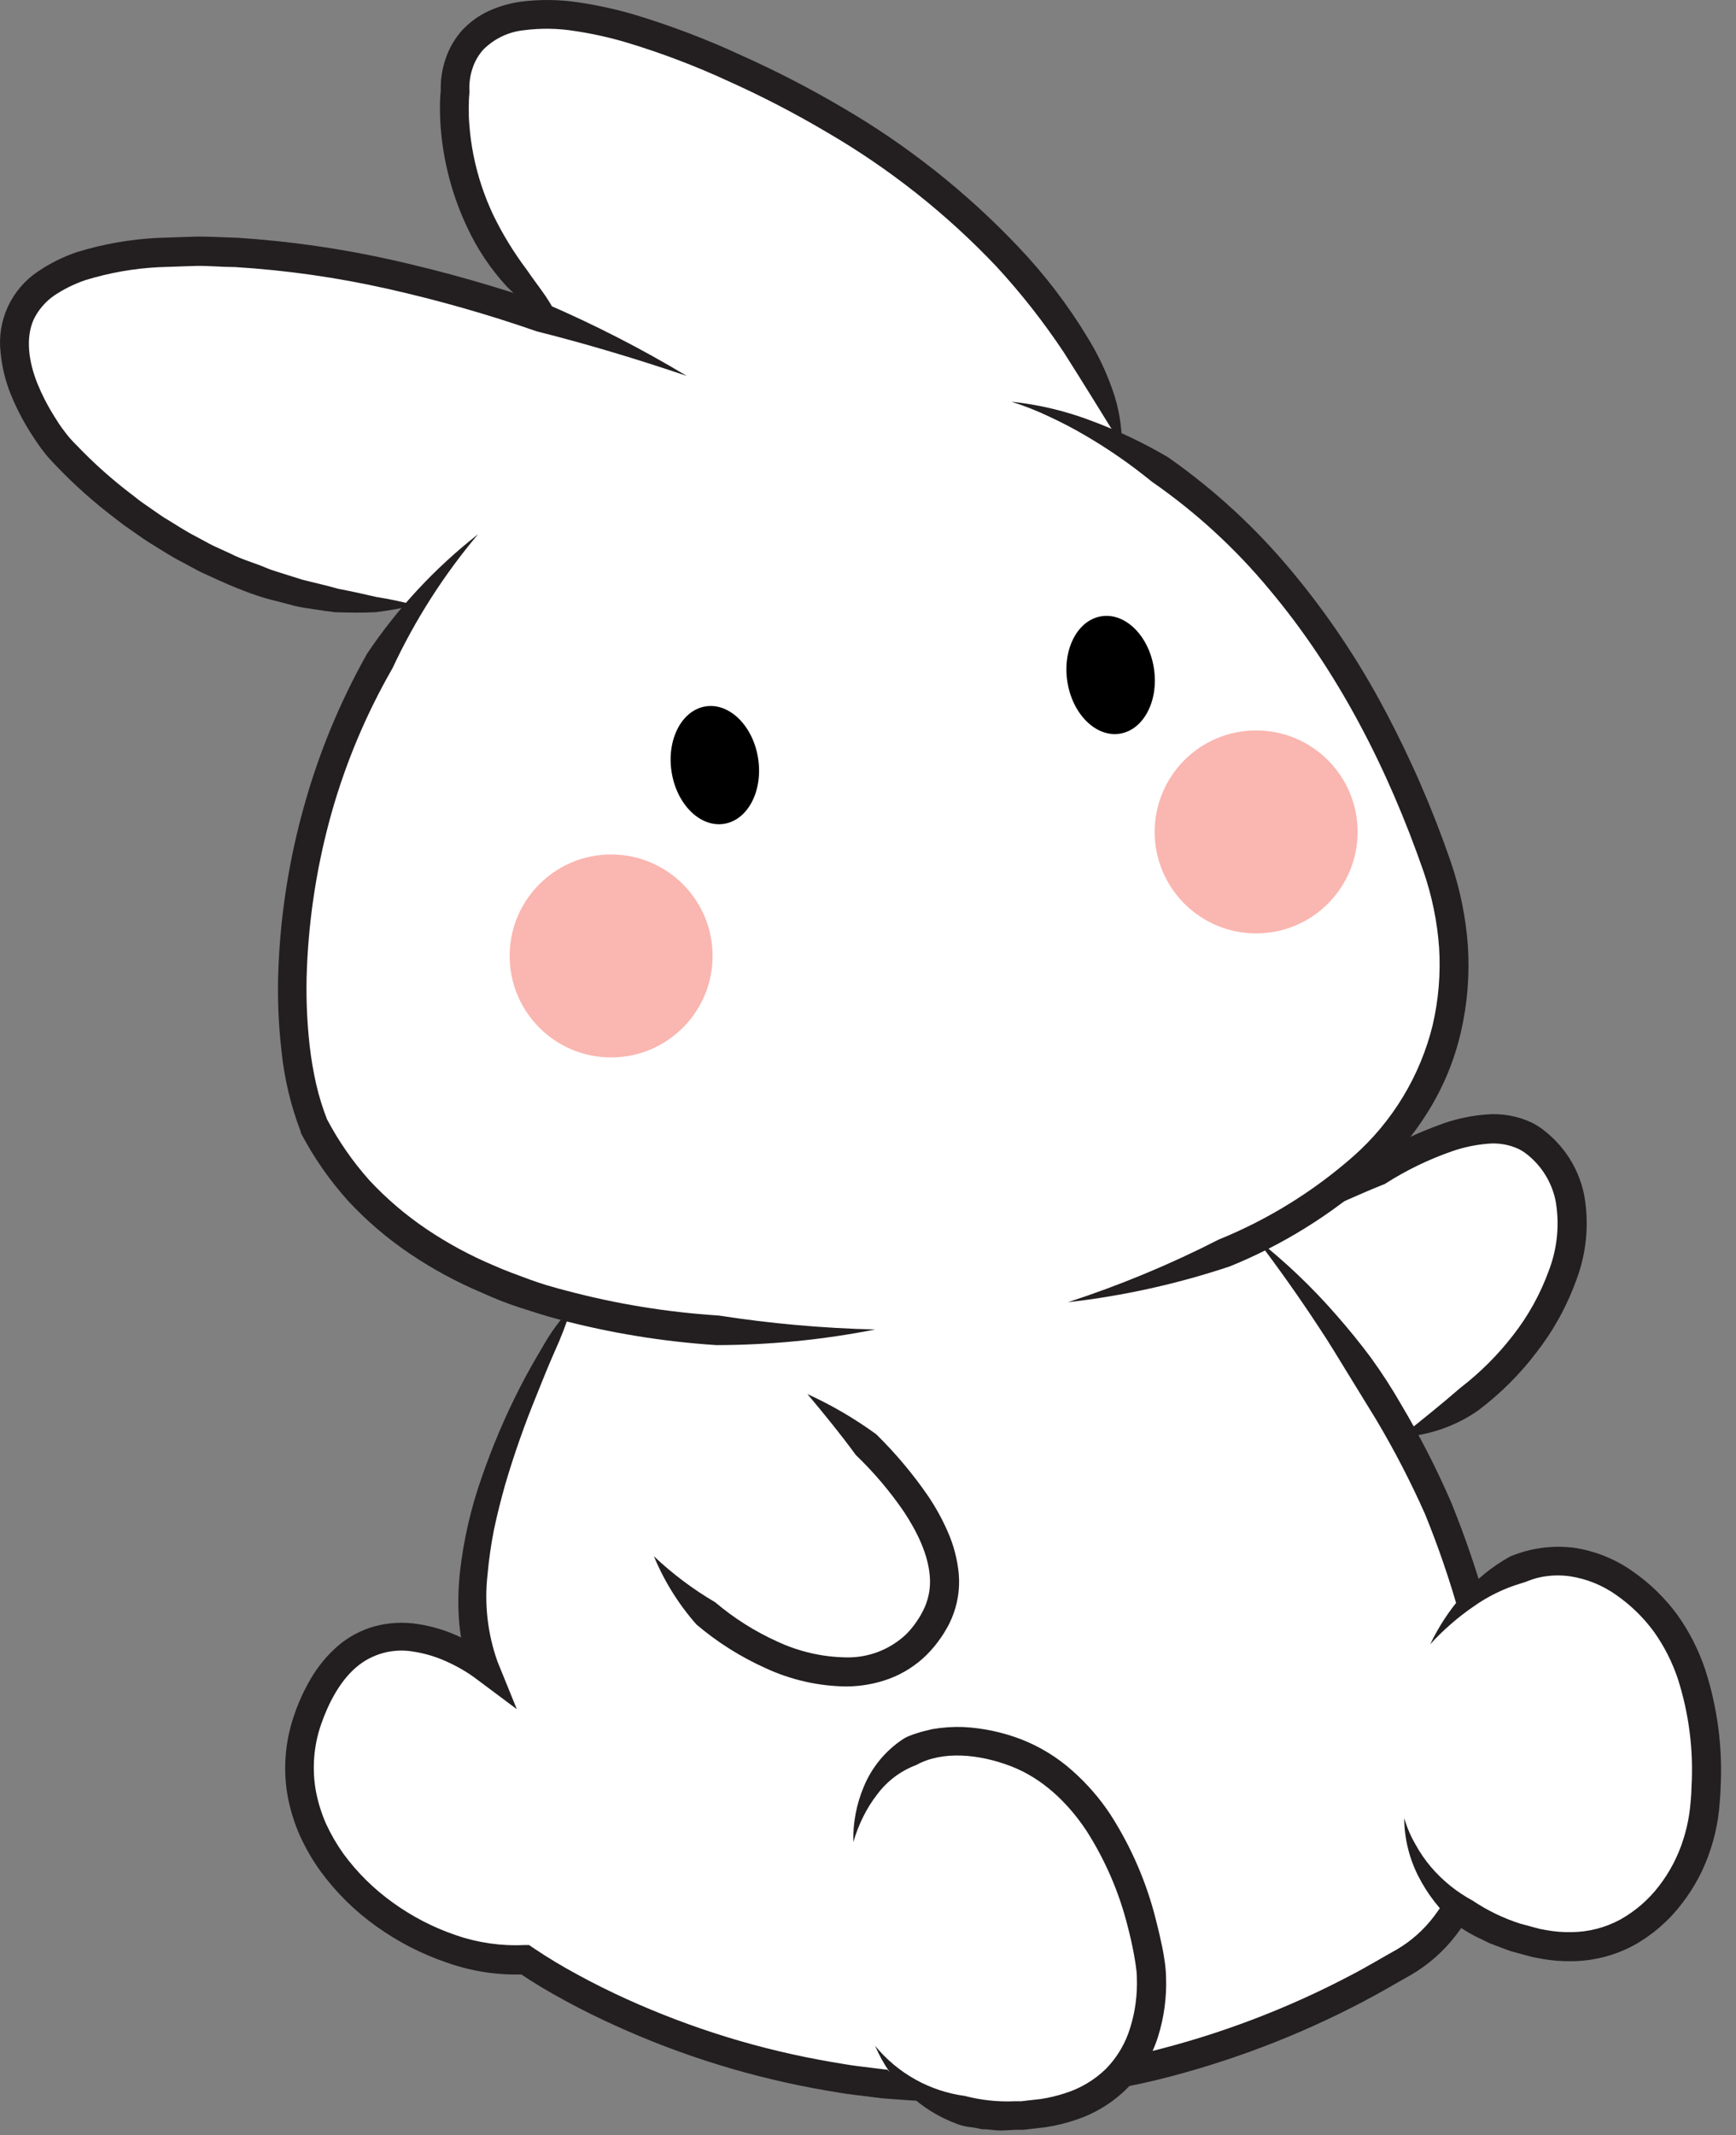 <svg width="74" height="91" viewBox="0 0 74 91" fill="none" xmlns="http://www.w3.org/2000/svg">
<rect x="0" y="0" width="74" height="91" fill="#808080" stroke="none"/>
<g id="User Avatar">
<path id="Vector" d="M47.687 18.821C47.687 18.821 55.875 23.163 60.307 34.423C60.307 34.423 64.839 42.625 58.994 48.844L57.871 49.866C57.871 49.866 61.505 47.892 64.203 48.142C66.901 48.393 66.882 52.14 66.882 52.14C66.441 54.082 65.571 55.901 64.337 57.465C63.103 59.028 61.535 60.296 59.748 61.176C59.748 61.176 62.752 66.765 62.686 68.447C62.686 68.447 63.702 66.231 66.794 66.431C69.885 66.632 72.897 70.465 72.471 74.966C72.044 79.468 71.246 83.264 65.819 82.876C65.819 82.876 63.399 82.403 62.119 81.166C62.119 81.166 60.687 84.924 49.08 88.049C37.472 91.174 27.33 86.791 22.603 83.669C22.603 83.669 16.447 83.419 13.71 78.713C10.973 74.008 14.448 68.202 18.473 69.956L20.64 71.043C20.64 71.043 19.147 67.739 21.771 61.016L24.288 55.835C24.288 55.835 12.22 52.85 12.466 43.115C12.71 33.38 17.383 26.208 17.383 26.208L17.798 25.632C17.798 25.632 14.376 26.428 8.228 23.345C8.228 23.345 0.244 19.765 0.795 13.532C1.345 7.299 23.541 13.532 23.541 13.532C23.541 13.532 20.067 11.054 19.365 3.546C18.663 -3.961 35.333 4.604 37.979 6.66C40.625 8.717 44.311 11.944 45.688 14.496C46.474 15.879 47.143 17.326 47.687 18.821Z" fill="white"/>
<path id="Vector_2" d="M37.306 56.661C35.079 57.1 32.815 57.323 30.544 57.327C28.267 57.18 26.008 56.811 23.802 56.226C23.251 56.083 22.701 55.901 22.15 55.725C21.599 55.548 21.068 55.334 20.54 55.094C19.471 54.643 18.448 54.09 17.486 53.442C16.515 52.789 15.623 52.026 14.827 51.168C14.041 50.291 13.367 49.32 12.82 48.277V48.258V48.233C12.39 47.112 12.112 45.938 11.994 44.742C11.862 43.575 11.82 42.398 11.87 41.224C11.966 38.888 12.336 36.572 12.971 34.322C13.601 32.068 14.499 29.899 15.647 27.86C16.946 25.923 18.543 24.204 20.38 22.767C18.918 24.501 17.691 26.421 16.732 28.477C15.617 30.416 14.745 32.484 14.136 34.636C13.53 36.79 13.177 39.007 13.084 41.243C13.037 42.354 13.076 43.467 13.2 44.572C13.263 45.117 13.355 45.66 13.475 46.196C13.595 46.719 13.755 47.233 13.951 47.732L13.932 47.688C14.429 48.632 15.039 49.511 15.749 50.306C16.48 51.091 17.299 51.789 18.188 52.388C19.087 52.993 20.042 53.509 21.041 53.93C21.536 54.153 22.051 54.334 22.56 54.524C23.07 54.714 23.601 54.866 24.13 55.003C26.259 55.57 28.439 55.926 30.638 56.066C32.846 56.409 35.073 56.608 37.306 56.661Z" fill="#231F20"/>
<path id="Vector_3" d="M43.108 17.119C44.288 17.243 45.446 17.52 46.553 17.945C47.675 18.364 48.758 18.88 49.79 19.487C51.749 20.859 53.516 22.486 55.046 24.324C56.57 26.149 57.9 28.129 59.013 30.23C60.128 32.321 61.074 34.497 61.844 36.738C62.239 37.895 62.484 39.098 62.571 40.317C62.65 41.544 62.551 42.776 62.276 43.974C62 45.178 61.526 46.328 60.872 47.376C60.225 48.417 59.438 49.363 58.532 50.187C56.726 51.782 54.664 53.06 52.433 53.968C50.19 54.718 47.874 55.232 45.523 55.498C47.731 54.779 49.879 53.888 51.946 52.83C54.047 51.977 55.99 50.775 57.692 49.276C59.36 47.801 60.539 45.852 61.07 43.69C61.32 42.612 61.413 41.504 61.345 40.4C61.267 39.288 61.042 38.191 60.679 37.137C59.173 32.801 57.053 28.627 54.11 25.125C52.654 23.369 50.966 21.821 49.091 20.522C48.205 19.798 47.263 19.144 46.275 18.567C45.777 18.274 45.265 18.006 44.741 17.763C44.213 17.51 43.667 17.295 43.108 17.119Z" fill="#231F20"/>
<path id="Vector_4" d="M34.418 59.413C35.452 59.885 36.435 60.459 37.353 61.128C38.169 61.93 38.907 62.807 39.556 63.749C39.886 64.237 40.171 64.754 40.406 65.294C40.655 65.86 40.811 66.462 40.869 67.078C40.925 67.73 40.819 68.385 40.561 68.986C40.5 69.134 40.428 69.278 40.346 69.415C40.271 69.551 40.188 69.683 40.098 69.809C39.92 70.068 39.718 70.311 39.495 70.533C39.04 70.98 38.496 71.326 37.898 71.549C37.312 71.763 36.694 71.873 36.07 71.874C34.877 71.86 33.7 71.591 32.618 71.087C31.559 70.609 30.573 69.986 29.688 69.234C28.927 68.372 28.314 67.389 27.874 66.326C28.668 67.076 29.544 67.734 30.487 68.287C31.283 68.962 32.17 69.524 33.122 69.955C34.041 70.386 35.041 70.618 36.056 70.635C37.01 70.66 37.935 70.305 38.628 69.649C38.795 69.48 38.946 69.296 39.079 69.099C39.213 68.905 39.328 68.7 39.423 68.485C39.601 68.069 39.673 67.616 39.633 67.166C39.559 66.235 39.099 65.291 38.532 64.429C37.933 63.554 37.246 62.743 36.48 62.009C35.833 61.12 35.134 60.267 34.418 59.413Z" fill="#231F20"/>
<path id="Vector_5" d="M55.965 51.815C56.686 50.913 57.5 50.089 58.393 49.357C59.394 48.758 60.452 48.26 61.551 47.87C62.131 47.671 62.734 47.546 63.346 47.498C64.015 47.439 64.688 47.559 65.295 47.845C65.452 47.924 65.603 48.016 65.744 48.12C65.882 48.225 65.997 48.321 66.118 48.431C66.355 48.65 66.569 48.892 66.757 49.153C67.133 49.679 67.395 50.279 67.525 50.912C67.748 52.132 67.634 53.389 67.195 54.549C66.793 55.666 66.216 56.713 65.485 57.649C64.772 58.587 63.931 59.421 62.988 60.127C62.012 60.8 60.868 61.188 59.684 61.25C60.609 60.523 61.441 59.849 62.248 59.15C63.092 58.501 63.849 57.746 64.5 56.903C65.149 56.072 65.663 55.142 66.022 54.15C66.385 53.205 66.485 52.179 66.311 51.182C66.168 50.478 65.806 49.838 65.276 49.354C65.189 49.273 65.097 49.198 65.001 49.128C64.914 49.065 64.822 49.01 64.725 48.963C64.313 48.775 63.858 48.7 63.407 48.745C62.901 48.788 62.403 48.892 61.923 49.056C60.907 49.407 59.936 49.877 59.032 50.458C58.024 50.86 56.995 51.325 55.965 51.815Z" fill="#231F20"/>
<path id="Vector_6" d="M24.363 55.721C24.159 56.369 23.916 57.005 23.633 57.623C23.358 58.243 23.113 58.865 22.862 59.487C22.356 60.724 21.913 61.985 21.535 63.267C21.356 63.906 21.191 64.545 21.056 65.194C20.93 65.831 20.838 66.475 20.781 67.122C20.641 68.368 20.786 69.629 21.205 70.811L22.031 72.843L20.269 71.527C20.078 71.384 19.878 71.254 19.671 71.136C19.459 71.014 19.24 70.903 19.016 70.803C18.578 70.605 18.115 70.466 17.64 70.392C17.202 70.313 16.752 70.333 16.323 70.451C15.894 70.569 15.497 70.782 15.162 71.075C14.482 71.667 14.002 72.581 13.683 73.501C13.368 74.416 13.294 75.398 13.468 76.35C13.56 76.824 13.704 77.285 13.898 77.727C14.104 78.174 14.351 78.6 14.636 79.001C15.228 79.809 15.945 80.516 16.761 81.097C17.577 81.685 18.476 82.149 19.429 82.473C20.363 82.798 21.351 82.941 22.339 82.894H22.554L22.733 83.018C23.355 83.437 23.999 83.824 24.66 84.177C25.326 84.541 26.009 84.879 26.7 85.193C28.088 85.822 29.514 86.363 30.97 86.812C32.426 87.26 33.91 87.614 35.411 87.872C35.786 87.93 36.16 88.007 36.537 88.051L37.672 88.192C38.429 88.252 39.186 88.329 39.948 88.343C40.711 88.357 41.468 88.359 42.228 88.357C42.988 88.31 43.751 88.293 44.505 88.197C46.023 88.048 47.529 87.794 49.012 87.437C51.977 86.708 54.843 85.621 57.547 84.2C58.227 83.85 58.887 83.448 59.556 83.076C60.156 82.721 60.682 82.253 61.106 81.7C61.989 80.538 62.589 79.186 62.857 77.752C62.998 77.025 63.083 76.289 63.114 75.549C63.114 75.175 63.133 74.803 63.114 74.428C63.094 74.054 63.081 73.68 63.047 73.305C62.908 71.797 62.631 70.305 62.221 68.848C61.813 67.382 61.32 65.94 60.746 64.531C60.128 63.14 59.427 61.788 58.648 60.481L57.45 58.529C57.051 57.879 56.657 57.221 56.231 56.583C55.391 55.3 54.499 54.044 53.554 52.797C54.786 53.769 55.924 54.852 56.955 56.035C57.472 56.624 57.971 57.235 58.439 57.865C58.9 58.502 59.328 59.163 59.719 59.845C60.525 61.2 61.244 62.605 61.869 64.052C62.462 65.514 62.971 67.009 63.394 68.528C63.823 70.059 64.112 71.626 64.259 73.209C64.295 73.605 64.325 74.002 64.33 74.404C64.336 74.806 64.33 75.205 64.33 75.607C64.299 76.414 64.207 77.217 64.055 78.01C63.75 79.633 63.068 81.162 62.065 82.473C61.545 83.153 60.899 83.725 60.162 84.158C59.479 84.538 58.816 84.94 58.117 85.301C55.327 86.77 52.368 87.893 49.306 88.646C47.772 89.012 46.215 89.274 44.645 89.43C43.863 89.53 43.073 89.546 42.286 89.596C41.498 89.596 40.711 89.626 39.924 89.582C39.136 89.538 38.349 89.488 37.564 89.422L36.391 89.276C36 89.232 35.612 89.155 35.224 89.095C32.115 88.561 29.087 87.629 26.216 86.322C25.496 85.997 24.79 85.647 24.098 85.27C23.393 84.893 22.707 84.48 22.044 84.031L22.441 84.142C21.286 84.198 20.131 84.028 19.041 83.641C17.973 83.278 16.965 82.759 16.048 82.102C15.123 81.445 14.312 80.643 13.645 79.726C13.311 79.259 13.023 78.761 12.786 78.239C12.552 77.709 12.378 77.155 12.268 76.587C12.058 75.432 12.147 74.243 12.527 73.132C12.709 72.586 12.947 72.06 13.237 71.562C13.535 71.047 13.913 70.582 14.358 70.186C14.827 69.77 15.387 69.468 15.993 69.305C16.591 69.148 17.214 69.118 17.824 69.217C18.406 69.307 18.972 69.475 19.509 69.718C19.772 69.834 20.028 69.964 20.277 70.109C20.534 70.253 20.781 70.413 21.018 70.588L20.079 71.304C19.509 69.908 19.465 68.421 19.602 67.028C19.758 65.643 20.07 64.279 20.533 62.964C20.98 61.668 21.516 60.404 22.138 59.181C22.447 58.57 22.785 57.978 23.135 57.392C23.473 56.786 23.886 56.225 24.363 55.721Z" fill="#231F20"/>
<path id="Vector_7" d="M36.481 78.912C36.481 78.912 36.721 76.516 38.246 75.445C39.772 74.374 43.034 73.584 45.404 76.024C47.775 78.463 50.008 83.253 48.962 85.858C47.915 88.462 47.31 90.095 43.227 90.362C39.144 90.629 36.212 86.896 35.697 84.922C35.182 82.948 36.481 78.912 36.481 78.912Z" fill="white"/>
<path id="Vector_8" d="M36.374 78.512C36.353 77.697 36.507 76.886 36.825 76.136C37.165 75.318 37.74 74.619 38.477 74.129C38.572 74.066 38.674 74.014 38.78 73.974C38.885 73.93 38.993 73.892 39.102 73.862C39.317 73.79 39.535 73.74 39.752 73.691C40.185 73.617 40.624 73.587 41.063 73.603C41.911 73.647 42.747 73.826 43.54 74.131C44.336 74.443 45.069 74.893 45.707 75.461C46.335 76.015 46.886 76.65 47.345 77.35C48.226 78.726 48.877 80.236 49.273 81.821C49.374 82.212 49.465 82.606 49.548 83.005C49.586 83.206 49.622 83.404 49.65 83.613C49.681 83.828 49.7 84.044 49.705 84.26C49.736 85.114 49.622 85.966 49.369 86.782C49.107 87.626 48.647 88.395 48.025 89.023C47.397 89.641 46.632 90.101 45.792 90.367C45.389 90.499 44.976 90.598 44.556 90.661L43.937 90.733L43.629 90.769C43.527 90.769 43.422 90.769 43.317 90.769L42.679 90.799C42.469 90.799 42.257 90.766 42.048 90.749C41.944 90.749 41.839 90.749 41.734 90.719C41.63 90.689 41.525 90.681 41.42 90.661C41.208 90.644 41 90.597 40.801 90.521C40.021 90.235 39.308 89.792 38.706 89.219C38.105 88.646 37.628 87.955 37.304 87.19C38.262 88.361 39.629 89.125 41.129 89.326C41.824 89.508 42.542 89.584 43.26 89.552C43.35 89.552 43.441 89.552 43.535 89.552L43.81 89.519L44.361 89.458C44.713 89.404 45.06 89.321 45.399 89.21C46.055 89.005 46.654 88.647 47.147 88.167C47.632 87.669 47.988 87.061 48.185 86.394C48.394 85.713 48.487 85.002 48.46 84.29C48.46 84.109 48.441 83.946 48.416 83.773C48.392 83.6 48.358 83.409 48.323 83.222C48.254 82.853 48.171 82.487 48.075 82.121C47.714 80.669 47.118 79.285 46.313 78.024C45.501 76.802 44.413 75.778 43.086 75.271C41.759 74.765 40.198 74.591 39.053 75.224C38.395 75.471 37.821 75.901 37.401 76.463C37.169 76.76 36.968 77.079 36.801 77.416C36.625 77.767 36.482 78.134 36.374 78.512Z" fill="#231F20"/>
<path id="Vector_9" d="M61.841 69.487C61.841 69.487 62.824 67.284 64.594 66.753C66.364 66.222 69.726 66.494 71.202 69.553C72.677 72.612 73.297 77.868 71.477 80.015C69.657 82.162 68.581 83.517 64.616 82.493C60.651 81.469 59.049 76.987 59.181 74.96C59.313 72.934 61.841 69.487 61.841 69.487Z" fill="white"/>
<path id="Vector_10" d="M60.964 70.079C61.326 69.322 61.789 68.618 62.341 67.987C62.915 67.32 63.603 66.761 64.373 66.335C65.231 65.976 66.167 65.848 67.09 65.963C67.997 66.097 68.859 66.444 69.606 66.976C70.336 67.484 70.977 68.109 71.503 68.826C72.013 69.542 72.412 70.33 72.69 71.164C73.215 72.791 73.436 74.5 73.342 76.207C73.342 76.419 73.318 76.632 73.304 76.844C73.29 77.055 73.263 77.278 73.232 77.496C73.166 77.932 73.064 78.362 72.927 78.782C72.657 79.631 72.24 80.426 71.693 81.13C71.144 81.853 70.451 82.455 69.659 82.898C68.851 83.336 67.948 83.572 67.029 83.583C66.581 83.593 66.132 83.558 65.691 83.476L65.364 83.415L65.05 83.333L64.422 83.162C64.216 83.096 64.012 83.011 63.808 82.936L63.503 82.821C63.401 82.774 63.304 82.724 63.205 82.675C62.801 82.493 62.416 82.271 62.057 82.011C61.39 81.429 60.843 80.723 60.444 79.933C60.063 79.173 59.862 78.335 59.857 77.485C59.971 77.874 60.13 78.249 60.334 78.6C60.523 78.947 60.748 79.273 61.003 79.575C61.5 80.155 62.1 80.638 62.773 81.001C63.398 81.421 64.079 81.751 64.797 81.981L65.347 82.13L65.623 82.204L65.898 82.256C66.261 82.324 66.63 82.353 66.999 82.344C67.721 82.337 68.429 82.153 69.064 81.81C69.706 81.452 70.269 80.965 70.716 80.381C71.173 79.791 71.522 79.124 71.748 78.413C71.864 78.053 71.951 77.685 72.007 77.311C72.035 77.124 72.054 76.94 72.07 76.747C72.087 76.554 72.101 76.356 72.103 76.158C72.194 74.601 71.997 73.04 71.523 71.555C71.284 70.837 70.94 70.159 70.501 69.542C70.059 68.94 69.522 68.415 68.91 67.987C68.323 67.566 67.644 67.29 66.93 67.18C66.582 67.13 66.229 67.13 65.881 67.18C65.706 67.205 65.533 67.243 65.364 67.296C65.193 67.348 65.031 67.428 64.854 67.475C64.118 67.692 63.423 68.031 62.798 68.477C62.467 68.703 62.15 68.95 61.848 69.215C61.536 69.485 61.241 69.773 60.964 70.079Z" fill="#231F20"/>
<path id="Vector_11" d="M47.819 18.986C46.968 17.61 46.167 16.308 45.341 15.008C44.487 13.724 43.533 12.509 42.489 11.374C40.353 9.115 37.904 7.177 35.215 5.617C33.873 4.824 32.488 4.106 31.066 3.467C29.658 2.815 28.207 2.263 26.722 1.815C25.996 1.598 25.257 1.434 24.508 1.322C23.786 1.205 23.05 1.194 22.325 1.289C21.672 1.358 21.064 1.65 20.601 2.115C20.394 2.346 20.237 2.618 20.142 2.913C20.09 3.065 20.053 3.222 20.032 3.381C20.02 3.461 20.013 3.541 20.009 3.621C20.006 3.691 20.006 3.76 20.009 3.83V3.899V3.965C19.99 4.144 19.982 4.386 19.982 4.601C19.982 4.816 19.982 5.05 20.004 5.273C20.035 5.723 20.095 6.171 20.183 6.614C20.36 7.499 20.644 8.359 21.031 9.174C21.427 9.987 21.899 10.759 22.443 11.481C22.688 11.845 22.994 12.236 23.269 12.638C23.541 13.049 23.777 13.483 23.977 13.934C23.535 13.71 23.113 13.449 22.716 13.152C22.523 13.007 22.33 12.861 22.146 12.704C21.952 12.548 21.768 12.381 21.595 12.203C20.913 11.462 20.35 10.621 19.924 9.708C19.275 8.342 18.887 6.867 18.779 5.358C18.762 5.105 18.754 4.854 18.754 4.598C18.753 4.334 18.765 4.071 18.793 3.808V3.943C18.784 3.815 18.784 3.686 18.793 3.558C18.793 3.442 18.809 3.324 18.826 3.208C18.86 2.975 18.914 2.746 18.988 2.522C19.139 2.065 19.383 1.643 19.704 1.284C20.031 0.936 20.423 0.655 20.857 0.458C21.271 0.272 21.708 0.144 22.157 0.078C23.002 -0.035 23.859 -0.025 24.701 0.108C25.513 0.229 26.315 0.407 27.102 0.642C28.643 1.11 30.15 1.685 31.611 2.363C33.073 3.018 34.498 3.753 35.879 4.565C38.669 6.185 41.211 8.198 43.428 10.542C44.544 11.718 45.53 13.01 46.368 14.397C46.796 15.091 47.148 15.83 47.417 16.599C47.693 17.365 47.829 18.173 47.819 18.986Z" fill="#231F20"/>
<path id="Vector_12" d="M17.691 25.789C17.134 25.922 16.571 26.023 16.003 26.092C15.436 26.119 14.861 26.111 14.285 26.092C14.01 26.059 13.718 26.02 13.434 25.973C13.151 25.927 12.864 25.896 12.584 25.827L11.758 25.61C11.478 25.546 11.203 25.467 10.932 25.373C10.656 25.282 10.381 25.175 10.125 25.073C9.869 24.971 9.594 24.855 9.332 24.734L8.55 24.377C8.294 24.247 8.046 24.101 7.793 23.972C7.281 23.71 6.805 23.394 6.317 23.096C6.078 22.942 5.847 22.771 5.61 22.609L5.26 22.364L4.919 22.102C4.004 21.41 3.147 20.645 2.356 19.814C2.257 19.713 2.157 19.6 2.058 19.492C2.011 19.437 1.951 19.369 1.904 19.305L1.766 19.126C1.59 18.887 1.428 18.644 1.271 18.394C0.957 17.89 0.686 17.36 0.461 16.811C0.229 16.237 0.082 15.632 0.024 15.016C-0.052 14.352 0.055 13.681 0.334 13.075C0.613 12.469 1.054 11.95 1.607 11.577C2.118 11.229 2.674 10.952 3.259 10.751C4.374 10.405 5.528 10.2 6.695 10.14L8.402 10.082C8.972 10.082 9.539 10.118 10.106 10.132C12.359 10.277 14.597 10.6 16.799 11.098C18.993 11.594 21.157 12.211 23.282 12.948C25.346 13.838 27.347 14.864 29.273 16.021C27.153 15.302 25.025 14.661 22.878 14.121C20.796 13.397 18.674 12.792 16.523 12.309C14.385 11.827 12.211 11.517 10.023 11.382C9.473 11.382 8.922 11.326 8.391 11.332L6.763 11.387C5.704 11.441 4.655 11.626 3.641 11.938C3.172 12.098 2.725 12.318 2.312 12.593C1.941 12.851 1.641 13.198 1.442 13.603C1.078 14.396 1.221 15.418 1.599 16.357C1.794 16.835 2.031 17.295 2.306 17.733C2.446 17.956 2.581 18.174 2.747 18.383L2.862 18.534C2.901 18.584 2.931 18.62 2.975 18.669C3.063 18.768 3.149 18.865 3.25 18.961C3.995 19.742 4.803 20.462 5.665 21.111L5.984 21.362L6.317 21.593C6.54 21.744 6.758 21.907 6.986 22.053C7.449 22.328 7.898 22.637 8.38 22.879C8.619 23.005 8.853 23.14 9.095 23.261L9.83 23.597C10.309 23.845 10.835 23.985 11.331 24.195C11.579 24.305 11.838 24.371 12.094 24.456L12.864 24.699C13.385 24.834 13.913 24.949 14.437 25.098C14.968 25.197 15.499 25.315 16.039 25.442C16.595 25.529 17.146 25.645 17.691 25.789Z" fill="#231F20"/>
<path id="Vector_13" d="M47.732 31.269C48.751 31.11 49.402 29.861 49.187 28.479C48.972 27.097 47.971 26.105 46.953 26.264C45.934 26.422 45.283 27.671 45.498 29.053C45.713 30.436 46.714 31.428 47.732 31.269Z" fill="black"/>
<path id="Vector_14" d="M30.861 35.111C31.88 34.952 32.531 33.703 32.316 32.321C32.101 30.939 31.1 29.947 30.082 30.105C29.063 30.264 28.412 31.513 28.627 32.895C28.842 34.278 29.842 35.27 30.861 35.111Z" fill="black"/>
<path id="Vector_15" d="M26.05 45.066C28.439 45.066 30.375 43.13 30.375 40.741C30.375 38.352 28.439 36.416 26.05 36.416C23.661 36.416 21.725 38.352 21.725 40.741C21.725 43.13 23.661 45.066 26.05 45.066Z" fill="#FAB6B0"/>
<path id="Vector_16" d="M53.545 39.78C55.934 39.78 57.87 37.844 57.87 35.455C57.87 33.066 55.934 31.13 53.545 31.13C51.156 31.13 49.22 33.066 49.22 35.455C49.22 37.844 51.156 39.78 53.545 39.78Z" fill="#FAB6B0"/>
</g>
</svg>
